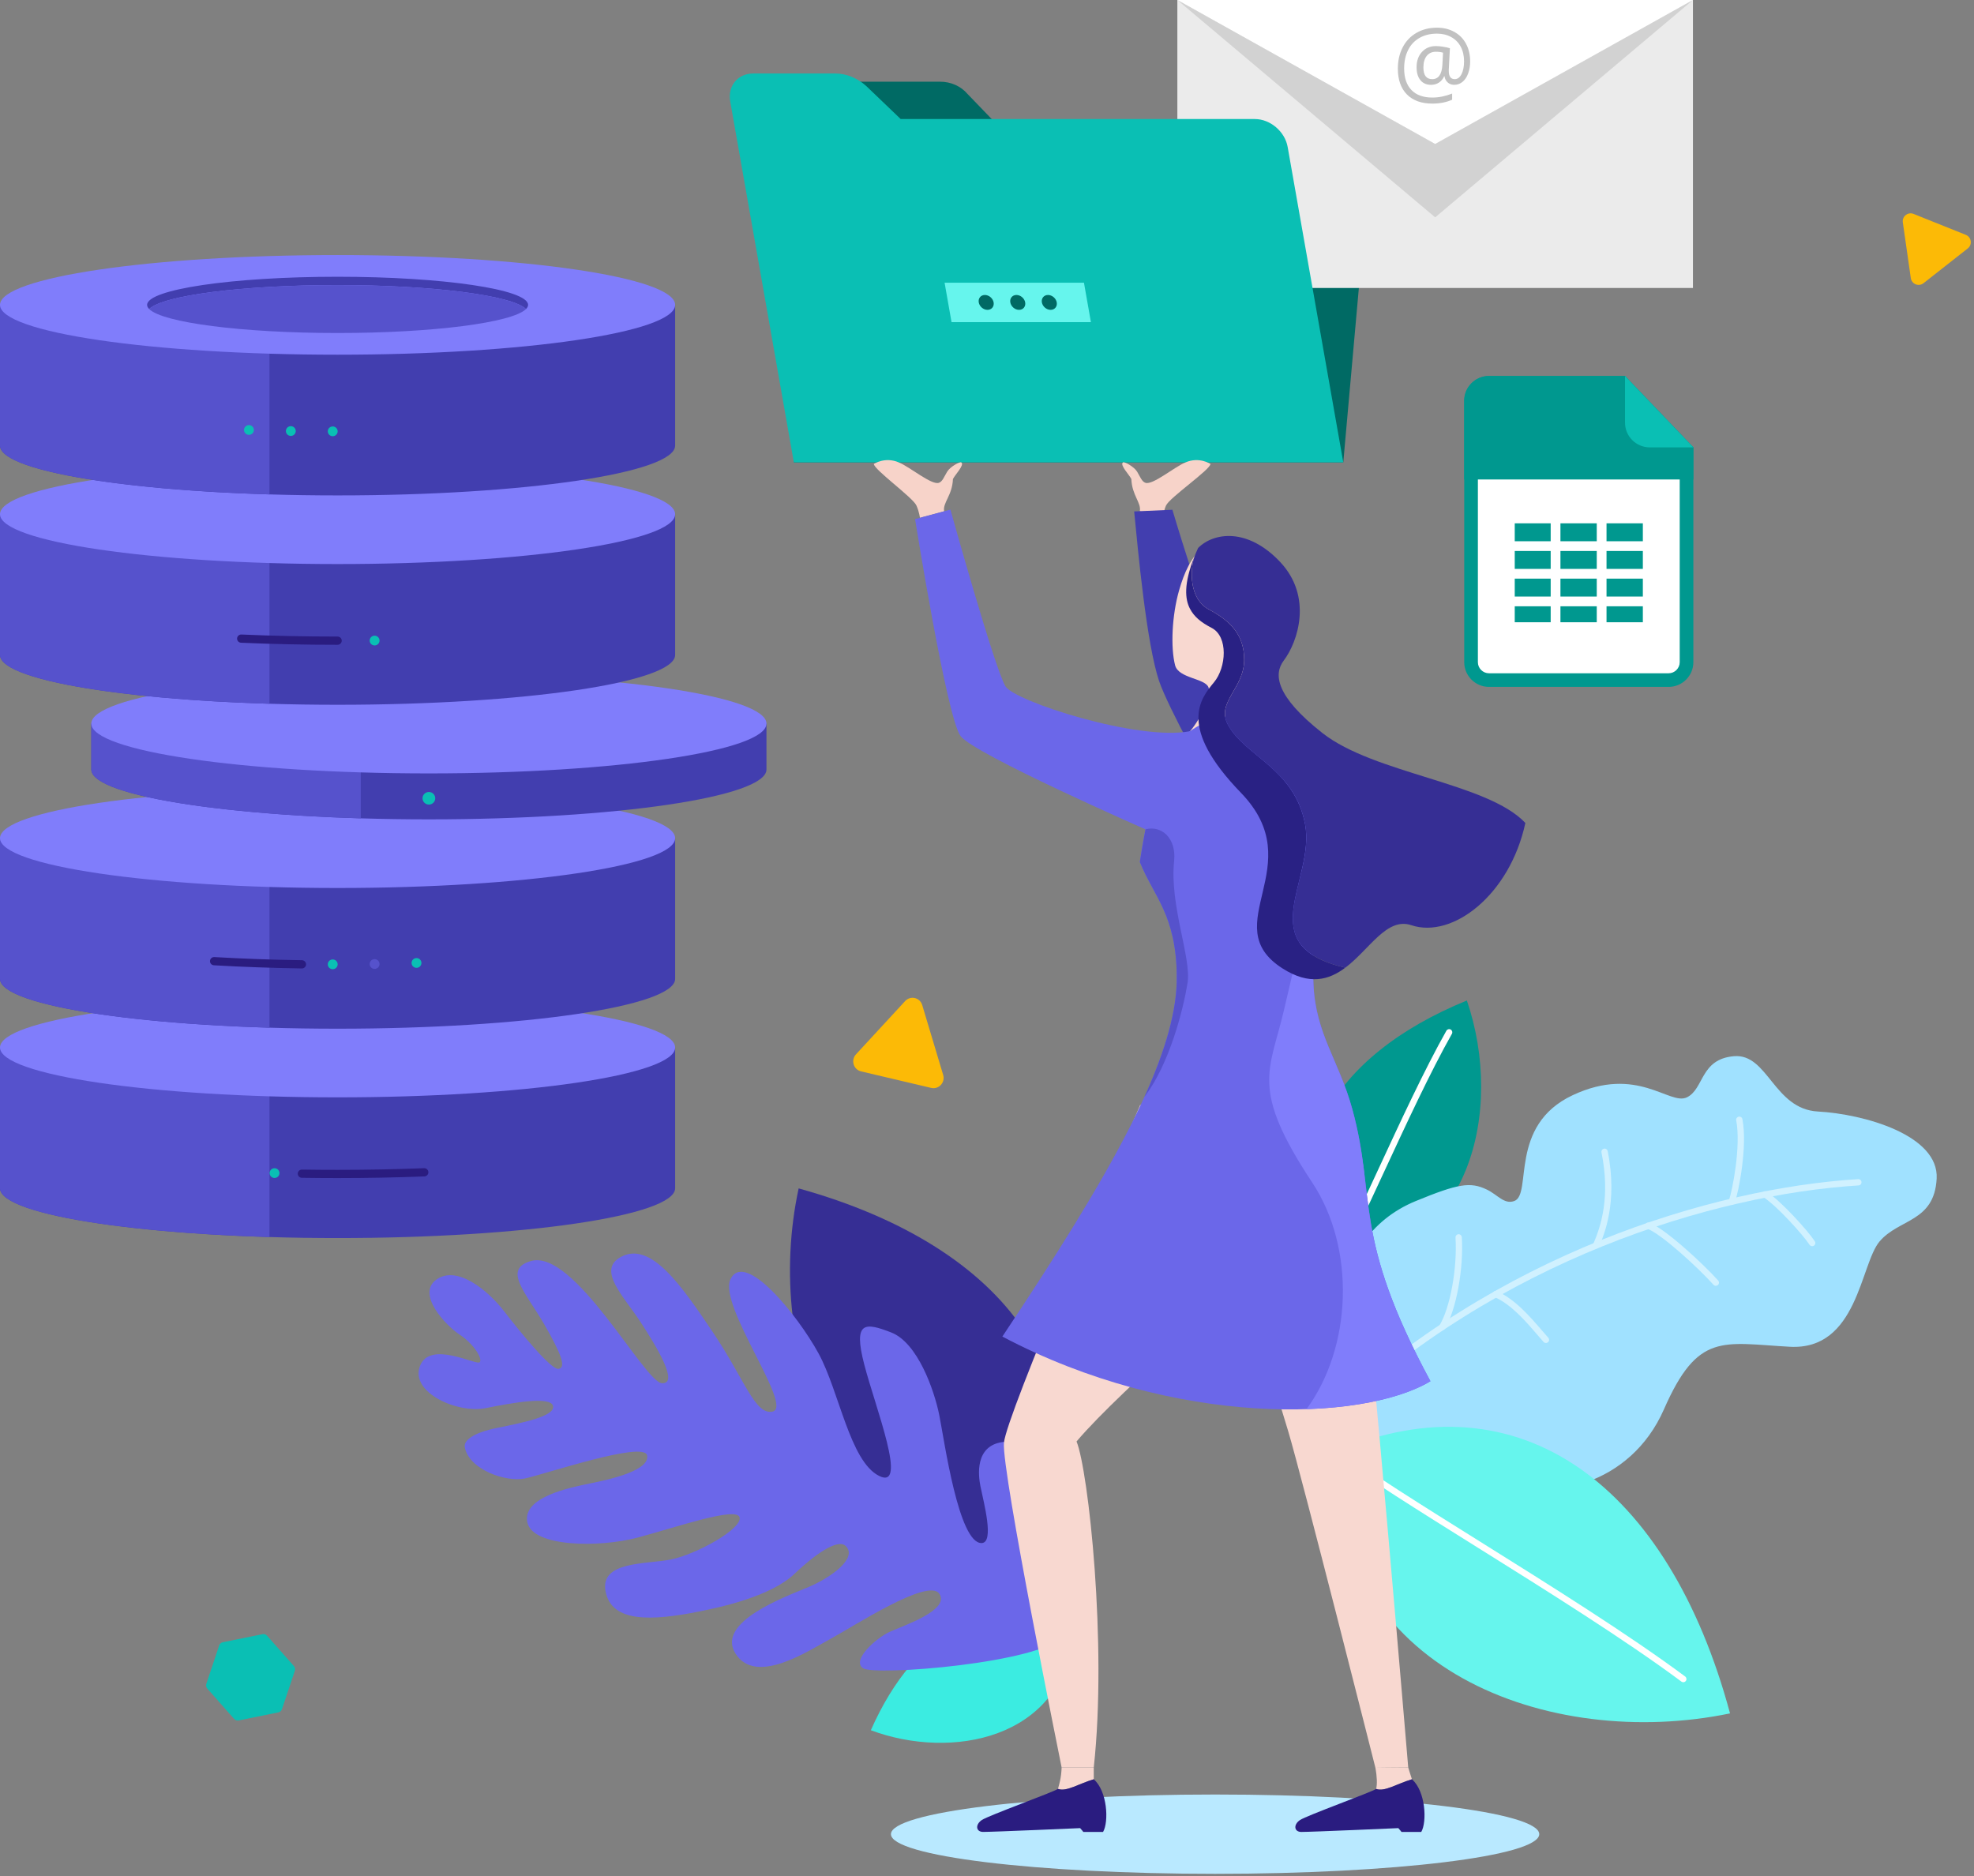 <?xml version="1.0" encoding="UTF-8"?>
<svg xmlns="http://www.w3.org/2000/svg" width="546" height="519" viewBox="0 0 546 519" fill="none">
  <rect x="0" y="0" width="546" height="519" fill="#808080" stroke="none"/>
  <path d="M0 289.754V328.675C0 336.29 41.804 342.458 93.371 342.458C144.939 342.458 186.743 336.285 186.743 328.675V289.754H0Z" fill="#423EAF"></path>
  <path d="M74.531 289.754H0V328.675C0 335.336 31.997 340.894 74.531 342.179V289.754Z" fill="#5652CC"></path>
  <path d="M93.371 303.536C144.939 303.536 186.743 297.366 186.743 289.754C186.743 282.142 144.939 275.971 93.371 275.971C41.804 275.971 0 282.142 0 289.754C0 297.366 41.804 303.536 93.371 303.536Z" fill="#807DFB"></path>
  <path d="M0 231.844V270.765C0 278.379 41.804 284.548 93.371 284.548C144.939 284.548 186.743 278.375 186.743 270.765V231.844H0Z" fill="#423EAF"></path>
  <path d="M74.531 231.844H0V270.765C0 277.425 31.997 282.984 74.531 284.269V231.844Z" fill="#5652CC"></path>
  <path d="M93.371 245.628C144.939 245.628 186.743 239.457 186.743 231.845C186.743 224.233 144.939 218.062 93.371 218.062C41.804 218.062 0 224.233 0 231.845C0 239.457 41.804 245.628 93.371 245.628Z" fill="#807DFB"></path>
  <path d="M83.502 267.881H83.485C75.142 267.751 66.959 267.459 59.162 267.006C58.528 266.971 58.044 266.431 58.084 265.803C58.123 265.176 58.66 264.697 59.298 264.736C67.06 265.185 75.213 265.481 83.52 265.607C84.153 265.616 84.659 266.134 84.651 266.762C84.642 267.385 84.127 267.881 83.502 267.881Z" fill="#2A1C80"></path>
  <g style="mix-blend-mode:screen">
    <path d="M90.667 266.741C90.667 265.996 91.279 265.39 92.031 265.39C92.783 265.39 93.395 265.996 93.395 266.741C93.395 267.485 92.783 268.091 92.031 268.091C91.279 268.091 90.667 267.485 90.667 266.741Z" fill="#0ABFB4"></path>
  </g>
  <g style="mix-blend-mode:screen">
    <path d="M102.25 266.658C102.25 265.913 102.862 265.307 103.614 265.307C104.367 265.307 104.978 265.913 104.978 266.658C104.978 267.402 104.367 268.008 103.614 268.008C102.862 268.008 102.25 267.402 102.25 266.658Z" fill="#5652CC"></path>
  </g>
  <g style="mix-blend-mode:screen">
    <path d="M113.841 266.362C113.841 265.617 114.453 265.011 115.205 265.011C115.958 265.011 116.569 265.617 116.569 266.362C116.569 267.106 115.958 267.712 115.205 267.712C114.453 267.712 113.841 267.106 113.841 266.362Z" fill="#0ABFB4"></path>
  </g>
  <path d="M93.372 325.865C90.045 325.865 86.719 325.839 83.489 325.791C82.856 325.782 82.35 325.264 82.359 324.637C82.367 324.014 82.882 323.517 83.507 323.517H83.525C86.745 323.57 90.058 323.591 93.372 323.591C101.476 323.591 109.524 323.439 117.294 323.134C117.923 323.095 118.465 323.596 118.487 324.227C118.513 324.855 118.016 325.386 117.382 325.408C109.585 325.713 101.507 325.865 93.372 325.865Z" fill="#2A1C80"></path>
  <g style="mix-blend-mode:screen">
    <path d="M77.298 324.489C77.298 323.744 76.686 323.139 75.934 323.139C75.181 323.139 74.57 323.744 74.57 324.489C74.57 325.234 75.181 325.839 75.934 325.839C76.686 325.839 77.298 325.234 77.298 324.489Z" fill="#0ABFB4"></path>
  </g>
  <path d="M25.257 200.152V212.858C25.257 220.473 67.061 226.641 118.629 226.641C170.196 226.641 212 220.468 212 212.858V200.152H25.257Z" fill="#423EAF"></path>
  <path d="M99.793 200.152H25.257V212.858C25.257 219.519 57.254 225.077 99.788 226.362V200.152H99.793Z" fill="#5652CC"></path>
  <path d="M118.629 213.932C170.196 213.932 212 207.762 212 200.15C212 192.538 170.196 186.367 118.629 186.367C67.061 186.367 25.257 192.538 25.257 200.15C25.257 207.762 67.061 213.932 118.629 213.932Z" fill="#807DFB"></path>
  <g style="mix-blend-mode:screen">
    <path d="M116.869 220.811C116.869 219.848 117.656 219.068 118.629 219.068C119.601 219.068 120.389 219.848 120.389 220.811C120.389 221.773 119.601 222.553 118.629 222.553C117.656 222.553 116.869 221.773 116.869 220.811Z" fill="#0ABFB4"></path>
  </g>
  <path d="M0 142.242V181.163C0 188.777 41.804 194.945 93.371 194.945C144.939 194.945 186.743 188.773 186.743 181.163V142.242H0Z" fill="#423EAF"></path>
  <path d="M74.531 142.242H0V181.163C0 187.823 31.997 193.382 74.531 194.667V142.242Z" fill="#5652CC"></path>
  <path d="M93.371 156.024C144.939 156.024 186.743 149.853 186.743 142.241C186.743 134.629 144.939 128.458 93.371 128.458C41.804 128.458 0 134.629 0 142.241C0 149.853 41.804 156.024 93.371 156.024Z" fill="#807DFB"></path>
  <path d="M0 84.333V123.254C0 130.869 41.804 137.037 93.371 137.037C144.939 137.037 186.743 130.864 186.743 123.254V84.333H0Z" fill="#423EAF"></path>
  <path d="M74.531 84.333H0V123.254C0 129.915 31.997 135.473 74.531 136.758V84.333Z" fill="#5652CC"></path>
  <path d="M93.371 98.114C144.939 98.114 186.743 91.944 186.743 84.332C186.743 76.72 144.939 70.549 93.371 70.549C41.804 70.549 0 76.72 0 84.332C0 91.944 41.804 98.114 93.371 98.114Z" fill="#807DFB"></path>
  <path d="M93.372 78.853C119.829 78.853 141.728 81.732 145.49 85.483C145.864 85.108 146.066 84.725 146.066 84.333C146.066 80.038 122.473 76.553 93.376 76.553C64.28 76.553 40.687 80.038 40.687 84.333C40.687 84.725 40.885 85.108 41.263 85.483C45.025 81.732 66.919 78.853 93.381 78.853H93.372Z" fill="#423EAF"></path>
  <path d="M93.371 92.113C119.828 92.113 141.727 89.234 145.489 85.483C141.727 81.732 119.833 78.853 93.371 78.853C66.91 78.853 45.016 81.732 41.254 85.483C45.016 89.234 66.91 92.113 93.371 92.113Z" fill="#5652CC"></path>
  <path d="M93.372 178.357C84.286 178.357 75.301 178.166 66.673 177.787C66.04 177.761 65.547 177.229 65.578 176.598C65.604 175.97 66.15 175.478 66.779 175.513C75.372 175.892 84.321 176.079 93.376 176.079C94.01 176.079 94.525 176.589 94.525 177.216C94.525 177.843 94.01 178.353 93.376 178.353L93.372 178.357Z" fill="#2A1C80"></path>
  <g style="mix-blend-mode:screen">
    <path d="M102.25 177.186C102.25 176.441 102.862 175.835 103.614 175.835C104.367 175.835 104.978 176.441 104.978 177.186C104.978 177.931 104.367 178.536 103.614 178.536C102.862 178.536 102.25 177.931 102.25 177.186Z" fill="#0ABFB4"></path>
  </g>
  <g style="mix-blend-mode:screen">
    <path d="M113.841 176.885C113.841 176.14 114.452 175.535 115.205 175.535C115.957 175.535 116.569 176.14 116.569 176.885C116.569 177.63 115.957 178.235 115.205 178.235C114.452 178.235 113.841 177.63 113.841 176.885Z" fill="#423EAF"></path>
  </g>
  <g style="mix-blend-mode:screen">
    <path d="M90.667 119.31C90.667 118.565 91.279 117.96 92.031 117.96C92.783 117.96 93.395 118.565 93.395 119.31C93.395 120.055 92.783 120.661 92.031 120.661C91.279 120.661 90.667 120.055 90.667 119.31Z" fill="#0ABFB4"></path>
  </g>
  <g style="mix-blend-mode:screen">
    <path d="M102.25 119.229C102.25 118.484 102.862 117.879 103.614 117.879C104.367 117.879 104.978 118.484 104.978 119.229C104.978 119.974 104.367 120.58 103.614 120.58C102.862 120.58 102.25 119.974 102.25 119.229Z" fill="#423EAF"></path>
  </g>
  <g style="mix-blend-mode:screen">
    <path d="M113.841 118.933C113.841 118.188 114.452 117.583 115.205 117.583C115.957 117.583 116.569 118.188 116.569 118.933C116.569 119.678 115.957 120.283 115.205 120.283C114.452 120.283 113.841 119.678 113.841 118.933Z" fill="#423EAF"></path>
  </g>
  <g style="mix-blend-mode:screen">
    <path d="M81.805 119.229C81.805 118.484 81.194 117.879 80.441 117.879C79.689 117.879 79.077 118.484 79.077 119.229C79.077 119.974 79.689 120.58 80.441 120.58C81.194 120.58 81.805 119.974 81.805 119.229Z" fill="#0ABFB4"></path>
  </g>
  <g style="mix-blend-mode:screen">
    <path d="M70.22 118.933C70.22 118.188 69.608 117.583 68.856 117.583C68.103 117.583 67.492 118.188 67.492 118.933C67.492 119.678 68.103 120.283 68.856 120.283C69.608 120.283 70.22 119.678 70.22 118.933Z" fill="#0ABFB4"></path>
  </g>
  <path d="M425.751 507.348C425.751 501.289 385.611 496.379 336.094 496.379C286.577 496.379 246.433 501.289 246.433 507.348C246.433 513.407 286.572 518.316 336.094 518.316C385.617 518.316 425.751 513.407 425.751 507.348Z" fill="#B9E9FF"></path>
  <path d="M296.823 452.654C274.68 438.941 253.249 450.537 240.871 478.601C263.327 486.987 293.472 480.933 296.823 452.654Z" fill="#3BECE1"></path>
  <path d="M286.656 429.29C306.854 382.75 278.475 344.69 220.903 328.724C211.066 374.375 231.217 430.78 286.656 429.29Z" fill="#362E94"></path>
  <path d="M369.13 350.308C351.687 320.32 367.912 292.199 405.731 276.745C416.065 306.957 406.897 346.878 369.13 350.308Z" fill="#00988F"></path>
  <path d="M369.131 351.181C368.984 351.181 368.833 351.145 368.697 351.066C368.279 350.826 368.132 350.292 368.373 349.874C371.64 344.149 376.318 334.054 381.268 323.368C387.279 310.392 394.085 295.691 400.065 285.109C400.3 284.691 400.839 284.54 401.257 284.78C401.675 285.015 401.827 285.549 401.586 285.972C395.643 296.486 388.847 311.161 382.852 324.1C377.886 334.823 373.197 344.949 369.889 350.737C369.726 351.019 369.434 351.176 369.131 351.176V351.181Z" fill="white"></path>
  <path d="M372.784 387.777C367.938 375.946 365.706 342.853 391.586 332.224C403.3 327.415 406.661 326.84 411.256 329.046C414.251 330.483 416.039 333.212 418.825 332.219C423.921 330.4 417.126 311.318 435.003 302.937C452.88 294.562 461.782 305.854 466.58 303.538C471.384 301.222 470.224 292.931 479.622 292.152C489.021 291.373 490.604 306.785 502.82 307.454C515.522 308.149 536.337 313.968 535.673 326.029C535.015 338.09 525.229 337.071 519.882 343.397C514.535 349.717 513.834 373.552 495.063 372.527C476.407 371.508 469.644 368.397 460.245 389.821C450.847 411.246 427.732 415.141 417.711 409.594C407.691 404.047 408.543 410.624 413.028 415.627C417.513 420.63 407.336 422.413 399.793 418.774C392.25 415.135 378.863 402.625 372.779 387.772L372.784 387.777Z" fill="#A0E1FF"></path>
  <path d="M367.844 392.739C367.614 392.739 367.384 392.65 367.212 392.467C366.877 392.117 366.893 391.563 367.238 391.233C413.394 347.109 473.292 328.685 513.954 326.16C514.451 326.129 514.853 326.495 514.879 326.976C514.911 327.457 514.545 327.875 514.064 327.901C473.705 330.41 414.256 348.698 368.445 392.493C368.278 392.655 368.059 392.734 367.839 392.734L367.844 392.739Z" fill="#D0F1FF"></path>
  <path d="M479.031 333.228C478.937 333.228 478.843 333.213 478.749 333.181C478.294 333.024 478.049 332.528 478.206 332.073C479.146 329.339 481.608 317.079 480.228 309.906C480.134 309.43 480.448 308.976 480.918 308.881C481.399 308.782 481.849 309.101 481.943 309.572C483.407 317.178 480.866 329.699 479.857 332.632C479.732 332.993 479.392 333.223 479.031 333.223V333.228Z" fill="#D0F1FF"></path>
  <path d="M501.237 344.703C500.949 344.703 500.667 344.562 500.5 344.306C498.769 341.629 491.457 333.51 487.714 331.126C487.306 330.865 487.186 330.326 487.447 329.919C487.709 329.511 488.247 329.391 488.655 329.652C492.643 332.193 500.129 340.511 501.974 343.36C502.235 343.768 502.12 344.306 501.712 344.568C501.566 344.662 501.399 344.709 501.237 344.709V344.703Z" fill="#D0F1FF"></path>
  <path d="M441.474 345.357C441.359 345.357 441.239 345.336 441.124 345.284C440.68 345.091 440.481 344.573 440.669 344.134C442.844 339.141 445.452 331.08 442.964 318.762C442.87 318.287 443.173 317.827 443.649 317.732C444.13 317.633 444.585 317.942 444.679 318.417C447.559 332.7 443.581 341.834 442.274 344.834C442.133 345.164 441.809 345.357 441.469 345.357H441.474Z" fill="#D0F1FF"></path>
  <path d="M474.588 355.667C474.348 355.667 474.113 355.567 473.94 355.374C469.764 350.716 459.388 341.185 455.598 339.868C455.143 339.711 454.898 339.214 455.06 338.754C455.217 338.299 455.713 338.053 456.173 338.216C460.376 339.674 471.06 349.534 475.242 354.203C475.566 354.564 475.535 355.118 475.174 355.437C475.007 355.588 474.798 355.661 474.588 355.661V355.667Z" fill="#D0F1FF"></path>
  <path d="M427.596 371.487C427.356 371.487 427.121 371.388 426.943 371.194C426.368 370.551 425.756 369.84 425.119 369.098C421.935 365.396 417.968 360.79 413.373 358.778C412.929 358.584 412.73 358.067 412.924 357.628C413.117 357.188 413.629 356.979 414.074 357.178C419.034 359.353 423.143 364.126 426.446 367.958C427.079 368.69 427.68 369.391 428.25 370.028C428.574 370.389 428.542 370.938 428.182 371.262C428.014 371.414 427.805 371.487 427.596 371.487Z" fill="#D0F1FF"></path>
  <path d="M398.904 367.947C398.753 367.947 398.596 367.905 398.455 367.822C398.042 367.571 397.906 367.032 398.157 366.619C401.115 361.721 403.107 350.82 402.589 342.319C402.558 341.838 402.924 341.425 403.41 341.394C403.896 341.378 404.304 341.734 404.335 342.215C404.869 351.014 402.772 362.369 399.657 367.524C399.49 367.796 399.202 367.947 398.91 367.947H398.904Z" fill="#D0F1FF"></path>
  <path d="M294.23 452.508C297.785 448.289 287.121 397.478 277.273 398.884C269.605 399.977 270.587 408.138 271.178 411.076C272.109 415.702 275.078 426.676 271.544 426.822C265.156 427.089 261.194 398.372 259.799 391.434C258.403 384.496 253.808 371.405 246.511 368.572C239.219 365.738 235.931 365.43 239.047 377.428C242.162 389.432 251.252 412.304 243.15 408.247C235.048 404.19 232.126 384.794 226.371 374.297C220.616 363.799 206.095 345.762 202.07 353.792C198.468 360.97 219.711 389.238 213.653 390.462C208.807 391.434 205.985 381.595 197.187 368.52C188.39 355.439 179.953 343.185 171.7 347.696C165.072 351.319 172.473 358.508 177.126 365.618C181.778 372.728 187.883 382.881 183.069 382.604C178.249 382.327 158.857 345.349 146.845 348.815C138.899 351.105 145.548 357.682 150.498 366.261C155.448 374.84 156.551 378.228 154.528 378.636C152.511 379.044 143.954 368.551 139.406 362.669C134.859 356.783 126.328 349.897 120.698 353.944C115.069 357.99 123.333 366.669 127.128 369.163C130.923 371.662 133.479 375.656 132.726 376.78C131.973 377.904 118.863 370.548 116.14 377.899C113.417 385.249 126.631 391.052 134.31 389.505C141.983 387.963 152.406 386.138 152.971 388.94C153.535 391.737 144.649 393.53 137.65 394.937C130.646 396.348 128.189 398.507 128.565 400.374C129.82 406.595 139.986 410.009 145.104 408.979C150.221 407.949 178.145 398.44 178.981 402.575C179.812 406.71 168.961 409.173 163.305 410.312C157.649 411.452 144.456 414.108 145.851 421.045C147.247 427.983 165.772 428.135 176.409 425.301C187.047 422.467 203.931 416.57 204.579 419.77C205.222 422.969 192.483 429.975 185.615 431.36C178.746 432.741 165.798 431.742 167.513 440.279C169.233 448.817 180.063 448.44 193.549 445.722C199.184 444.587 213.099 441.639 219.706 435.381C227.233 428.255 232.147 425.939 233.893 427.607C237.364 430.932 229.904 436.322 223.71 438.957C217.516 441.592 197.773 448.618 203.476 457.464C209.179 466.304 223.616 456.601 229.81 453.271C236.005 449.941 256.798 436.317 259.809 440.849C262.82 445.377 249.951 449.632 246.098 451.378C242.246 453.125 235.43 459.288 238.744 461.463C242.052 463.643 287.905 460.031 294.24 452.508H294.23Z" fill="#6B67E9"></path>
  <path d="M369.554 401.496C420.399 379.878 461.61 411.099 478.52 473.94C428.736 484.276 367.474 461.869 369.554 401.496Z" fill="#66F5ED"></path>
  <path d="M465.593 465.314C465.41 465.314 465.227 465.256 465.07 465.141C449.608 453.639 427.753 439.973 408.47 427.918C392.538 417.958 377.494 408.548 369.026 402.196C368.639 401.908 368.561 401.359 368.853 400.972C369.141 400.585 369.69 400.507 370.077 400.8C378.482 407.11 393.5 416.5 409.401 426.438C428.71 438.51 450.596 452.196 466.116 463.74C466.502 464.027 466.581 464.576 466.293 464.963C466.121 465.193 465.859 465.314 465.593 465.314Z" fill="white"></path>
  <path d="M276.186 34.882L267.655 26.036C265.805 23.84 263.024 22.596 259.987 22.596H237.259C232.994 22.596 229.236 25.983 228.864 30.155L219.576 127.898H371.545L379.177 42.447C379.553 38.269 376.396 34.887 372.131 34.887H276.181L276.186 34.882Z" fill="#006A64"></path>
  <g clip-path="url(#clip0_1707_22634)">
    <path d="M468.262 0H325.651V79.665H468.262V0Z" fill="#EBEBEB"></path>
    <path d="M325.651 0L396.963 39.833L468.262 0H325.651Z" fill="white"></path>
    <path d="M325.651 0L396.963 60.121L468.262 0L396.963 39.833L325.651 0Z" fill="#D2D2D2"></path>
    <path d="M406.64 16.983C406.64 18.191 406.457 19.297 406.09 20.301C405.723 21.304 405.206 22.082 404.539 22.635C403.872 23.188 403.105 23.465 402.237 23.465C401.52 23.465 400.916 23.244 400.424 22.801C399.932 22.359 399.64 21.793 399.548 21.104H399.448C399.115 21.844 398.635 22.423 398.01 22.84C397.393 23.256 396.659 23.465 395.808 23.465C394.558 23.465 393.578 23.031 392.869 22.163C392.169 21.287 391.818 20.101 391.818 18.604C391.818 16.869 392.31 15.461 393.294 14.381C394.278 13.292 395.571 12.748 397.172 12.748C397.739 12.748 398.381 12.803 399.098 12.914C399.815 13.016 400.461 13.16 401.037 13.347L400.724 19.344V19.624C400.724 21.138 401.278 21.895 402.387 21.895C403.146 21.895 403.763 21.44 404.239 20.53C404.714 19.612 404.952 18.421 404.952 16.958C404.952 15.418 404.643 14.07 404.026 12.914C403.409 11.757 402.529 10.868 401.387 10.247C400.253 9.618 398.948 9.303 397.472 9.303C395.612 9.303 393.995 9.699 392.619 10.489C391.243 11.272 390.192 12.395 389.467 13.858C388.741 15.312 388.379 16.996 388.379 18.91C388.379 21.504 389.05 23.499 390.392 24.894C391.735 26.288 393.67 26.986 396.196 26.986C397.947 26.986 399.765 26.62 401.65 25.889V27.585C400.049 28.3 398.231 28.657 396.196 28.657C393.169 28.657 390.818 27.811 389.142 26.118C387.474 24.417 386.64 22.044 386.64 18.999C386.64 16.788 387.086 14.819 387.978 13.092C388.871 11.366 390.142 10.03 391.793 9.086C393.444 8.134 395.337 7.657 397.472 7.657C399.265 7.657 400.857 8.044 402.25 8.818C403.651 9.584 404.731 10.677 405.489 12.097C406.257 13.509 406.64 15.138 406.64 16.983ZM393.707 18.655C393.707 20.815 394.52 21.895 396.146 21.895C397.872 21.895 398.81 20.564 398.96 17.902L399.135 14.572C398.535 14.402 397.88 14.317 397.172 14.317C396.088 14.317 395.237 14.7 394.62 15.465C394.011 16.231 393.707 17.294 393.707 18.655Z" fill="#C1C1C1"></path>
  </g>
  <path d="M249.125 32.926L239.653 23.845C237.212 21.607 234.092 20.331 231.06 20.331H208.332C204.067 20.331 201.223 23.787 201.976 28.053L219.576 127.898H371.545L356.162 40.648C355.409 36.387 351.342 32.926 347.082 32.926H249.125Z" fill="#0ABFB4"></path>
  <path d="M301.742 89.106H263.191L261.268 78.195H299.818L301.742 89.106Z" fill="#66F5ED"></path>
  <path d="M279.448 83.648C279.249 82.514 280.007 81.594 281.141 81.594C282.276 81.594 283.363 82.514 283.561 83.648C283.76 84.783 283.002 85.708 281.868 85.708C280.734 85.708 279.646 84.788 279.448 83.648Z" fill="#006A64"></path>
  <path d="M288.177 83.648C287.978 82.514 288.736 81.594 289.871 81.594C291.005 81.594 292.092 82.514 292.291 83.648C292.49 84.783 291.732 85.708 290.597 85.708C289.463 85.708 288.381 84.788 288.177 83.648Z" fill="#006A64"></path>
  <path d="M274.832 83.648C274.633 82.514 273.546 81.594 272.412 81.594C271.277 81.594 270.52 82.514 270.718 83.648C270.917 84.783 272.004 85.708 273.138 85.708C274.273 85.708 275.031 84.788 274.832 83.648Z" fill="#006A64"></path>
  <path d="M261.147 141.423C260.697 139.06 263.41 137.047 263.577 132.509C264.137 131.328 266.86 128.614 265.888 127.898C265.527 127.632 262.846 129.064 261.994 130.455C261.142 131.851 260.682 133.246 259.652 133.56C257.598 134.187 251.848 129.278 248.602 127.898C244.749 126.262 241.702 128.332 241.702 128.332C241.702 129.874 252.48 137.617 253.468 139.802C254.263 141.564 254.451 143.232 254.451 143.232L261.147 141.428V141.423Z" fill="#F7D3C9"></path>
  <path d="M315.269 141.402C315.718 139.039 313.1 137.047 312.927 132.509C312.373 131.328 309.644 128.614 310.617 127.898C310.977 127.632 313.659 129.064 314.511 130.455C315.363 131.851 315.823 133.246 316.853 133.56C318.907 134.187 324.657 129.278 327.903 127.898C331.755 126.262 334.808 128.332 334.808 128.332C334.808 129.874 323.512 137.633 322.524 139.813C321.73 141.575 321.819 143.185 321.819 143.185L315.269 141.402Z" fill="#F7D3C9"></path>
  <path d="M356.877 222.363C353.772 205.126 341.948 190.802 337.897 181.098C331.803 166.502 324.275 141 324.275 141L313.706 141.465C314.793 152.726 317.151 178.024 320.569 188.292C323.037 195.716 335.404 217.789 335.404 217.789L356.877 222.358V222.363Z" fill="#423EAF"></path>
  <path d="M302.531 492.161V488.909H293.644C293.529 491.941 292.965 493.562 292.625 494.822C294.935 495.705 298.317 493.415 302.531 492.161Z" fill="#F8D8D0"></path>
  <path d="M302.53 492.16C298.317 493.415 294.935 495.705 292.625 494.821C291.402 495.705 273.384 502.188 271.549 503.447C269.672 504.734 269.944 506.725 271.93 506.725C274.837 506.725 298.762 505.675 298.762 505.675C299.248 506.203 299.64 506.725 299.64 506.725H305.107C306.738 503.897 306.294 495.412 302.525 492.165L302.53 492.16Z" fill="#2A1C80"></path>
  <path d="M390.536 492.166C389.961 490.462 389.516 488.914 389.516 488.914L380.442 488.998C380.855 491.261 380.975 493.567 380.635 494.827C382.946 495.716 386.322 493.426 390.541 492.166H390.536Z" fill="#F8D8D0"></path>
  <path d="M390.535 492.166C386.322 493.42 382.94 495.71 380.629 494.827C379.406 495.715 361.388 502.198 359.553 503.453C357.677 504.739 357.954 506.731 359.94 506.731C362.847 506.731 386.771 505.675 386.771 505.675C387.257 506.203 387.65 506.731 387.65 506.731H393.117C394.748 503.902 394.309 495.417 390.535 492.166Z" fill="#2A1C80"></path>
  <path d="M373.029 307.904C379.485 322.971 377.478 335.884 376.474 346.858C378.685 359.985 389.511 488.913 389.511 488.913C386.285 488.913 380.436 488.997 380.436 488.997C380.436 488.997 360.17 408.784 356.302 395.855C352.152 381.99 334.808 328.073 335.671 306.293C348.253 307.454 373.035 307.909 373.035 307.909L373.029 307.904Z" fill="#F8D8D0"></path>
  <path d="M315.369 305.646C309.776 318.663 278.376 391.291 277.686 399.096C276.996 406.902 293.644 488.903 293.644 488.903H302.531C306.273 454.806 301.036 406.745 297.769 398.72C310.622 383.564 346.34 353.921 351.948 346.424C360.746 334.671 362.094 320.932 360.369 308.918C351.76 306.806 315.369 305.646 315.369 305.646Z" fill="#F8D8D0"></path>
  <path d="M328.755 202.706C331.729 199.548 335.237 192.585 334.254 190.096C333.271 187.608 325.964 187.655 325.028 184.026C323.763 179.138 324.134 170.271 326.126 163.318C329.032 153.155 333.799 146.965 345.006 150.389C353.908 153.103 358.827 161.285 357.076 170.716C355.126 181.235 347.317 190.567 347.175 194.341C347.034 198.121 349.454 199.961 349.454 199.961L328.76 202.706H328.755Z" fill="#F8D8D0"></path>
  <path d="M315.274 238.423C319.085 247.954 325.378 253.072 325.498 270.178C325.655 292.559 307.146 324.795 277.251 369.704C324.918 394.919 376.897 393.308 395.652 382.058C373.86 341.682 380.823 331.607 374.064 306.868C370.347 293.276 363.881 286.118 363.286 272.118C362.596 255.958 367.556 221.15 357.562 206.109C350.218 195.052 335.822 196.217 327.443 203.62C318.708 211.337 315.274 238.423 315.274 238.423Z" fill="#6B67E9"></path>
  <path d="M395.652 382.058C373.86 341.682 380.823 331.608 374.064 306.869C370.348 293.276 363.882 286.119 363.286 272.118C362.601 256.162 367.42 222.055 357.928 206.71C361.127 212.529 349.836 206.266 358.681 237.08C362.564 250.615 359.93 258.698 355.199 279.155C351.211 296.387 345.607 300.877 362.967 327.122C375.026 345.342 373.949 372.674 361.378 389.775C376.291 389.278 388.439 386.387 395.652 382.058Z" fill="#807DFB"></path>
  <path d="M262.882 140.958C262.882 140.958 275.025 184.633 278.098 189.829C280.545 193.965 314.83 205.048 329.152 202.256C333.679 201.373 331.625 233.044 316.832 229.4C316.832 229.4 269.521 208.65 265.694 203.61C261.868 198.571 253.102 143.588 253.102 143.588L262.882 140.953V140.958Z" fill="#6B67E9"></path>
  <path d="M328.462 271.961C327.323 278.951 323.59 294.186 316.539 303.408V303.403C322.399 290.495 325.566 279.485 325.498 270.184C325.378 253.078 319.085 247.954 315.274 238.429C315.274 238.429 316.068 233.426 316.832 229.405C321.238 228.229 325.415 231.805 324.756 238.152C323.47 250.563 329.607 264.977 328.467 271.967L328.462 271.961Z" fill="#5652CC"></path>
  <path d="M334.385 168.593C340.37 171.771 344.144 175.619 344.134 182.51C344.128 190.404 336.361 194.226 339.602 200.39C344.228 209.183 358.101 212.524 360.986 228.015C363.871 243.505 345.801 261.526 372.094 267.674C367.593 271.052 362.209 272.651 354.713 267.857C336.037 255.916 362.737 239.448 343.255 219.31C325.619 201.085 332.001 193.29 335.791 188.721C339.183 184.638 339.795 176.09 335.117 173.669C332.116 172.117 330.313 170.579 329.168 168.436C327.752 165.791 327.349 161.54 330.376 153.965C329.158 157.489 328.828 165.639 334.385 168.593Z" fill="#292184"></path>
  <path d="M354.081 155.439C363.119 165.028 359.031 177.486 355.079 182.714C352.252 186.457 352.764 192.517 365.748 202.743C380.144 214.082 411.434 216.487 421.909 227.638C417.607 247.562 401.748 259.733 390.363 255.917C383.547 253.627 378.806 262.64 372.094 267.68C345.801 261.532 363.872 243.511 360.986 228.02C358.101 212.529 344.228 209.189 339.602 200.395C336.361 194.231 344.128 190.404 344.134 182.515C344.139 175.625 340.37 171.777 334.385 168.598C328.829 165.645 329.158 157.494 330.376 153.97C330.679 153.207 331.008 152.418 331.39 151.581C335.66 147.273 345.043 145.856 354.081 155.439Z" fill="#362E94"></path>
  <path d="M526.313 61.513L528.519 76.92C528.759 78.588 530.714 79.372 532.037 78.332L544.274 68.718C545.601 67.677 545.303 65.591 543.735 64.964L529.292 59.171C527.73 58.544 526.072 59.846 526.313 61.513Z" fill="#FCBA06"></path>
  <path d="M250.357 276.905L236.757 291.647C235.286 293.241 236.068 295.858 238.168 296.353L257.559 300.924C259.658 301.419 261.504 299.425 260.875 297.33L255.085 278.017C254.456 275.921 251.835 275.304 250.357 276.905Z" fill="#FCBA06"></path>
  <path fill-rule="evenodd" clip-rule="evenodd" d="M411.841 104H449.472L468.377 123.748V183.178C468.377 186.929 465.3 190 461.536 190H411.841C408.078 190 405 186.929 405 183.178V110.821C405 107.069 408.077 104 411.841 104Z" fill="#00988F"></path>
  <path fill-rule="evenodd" clip-rule="evenodd" d="M464.601 125.257L447.855 107.766H411.842C410.163 107.766 408.777 109.147 408.777 110.82V183.177C408.777 184.85 410.163 186.233 411.842 186.233H461.536C463.214 186.233 464.601 184.85 464.601 183.177V125.257Z" fill="white"></path>
  <path fill-rule="evenodd" clip-rule="evenodd" d="M411.841 104H449.472L468.377 123.748V132.63H405V110.821C405 107.069 408.077 104 411.841 104Z" fill="#00988F"></path>
  <path fill-rule="evenodd" clip-rule="evenodd" d="M468.378 123.748H456.313C452.549 123.748 449.472 120.679 449.472 116.927V104L468.378 123.748Z" fill="#0ABFB4"></path>
  <path fill-rule="evenodd" clip-rule="evenodd" d="M418.971 144.758H428.911V149.713H418.971V144.758ZM431.611 144.758H441.657V149.713H431.611V144.758ZM444.359 144.758H454.405V149.713H444.359V144.758ZM454.405 152.406V157.362H444.359V152.406H454.405ZM441.657 157.362H431.611V152.406H441.657V157.362ZM428.911 157.362H418.971V152.406H428.911V157.362ZM454.405 160.055V165.01H444.359V160.055H454.405ZM441.657 165.011H431.611V160.055H441.657V165.011ZM428.911 165.011H418.971V160.055H428.911V165.011ZM454.405 167.704V172.12H444.359V167.704H454.405ZM441.657 172.12H431.611V167.704H441.657V172.12ZM428.911 172.12H418.971V167.704H428.911V172.12Z" fill="#00988F"></path>
  <path d="M72.608 452.03L61.628 454.257C61.16 454.353 60.782 454.688 60.628 455.14L57.068 465.766C56.919 466.218 57.02 466.712 57.333 467.068L64.753 475.461C65.066 475.817 65.55 475.977 66.012 475.887L76.993 473.659C77.46 473.564 77.838 473.229 77.992 472.777L81.553 462.151C81.701 461.699 81.6 461.205 81.287 460.849L73.867 452.45C73.554 452.094 73.07 451.934 72.603 452.025L72.608 452.03Z" fill="#0ABFB4"></path>
  <defs>
    <clipPath id="clip0_1707_22634">
      <rect width="142.611" height="79.665" fill="white" transform="translate(325.651)"></rect>
    </clipPath>
  </defs>
</svg>
